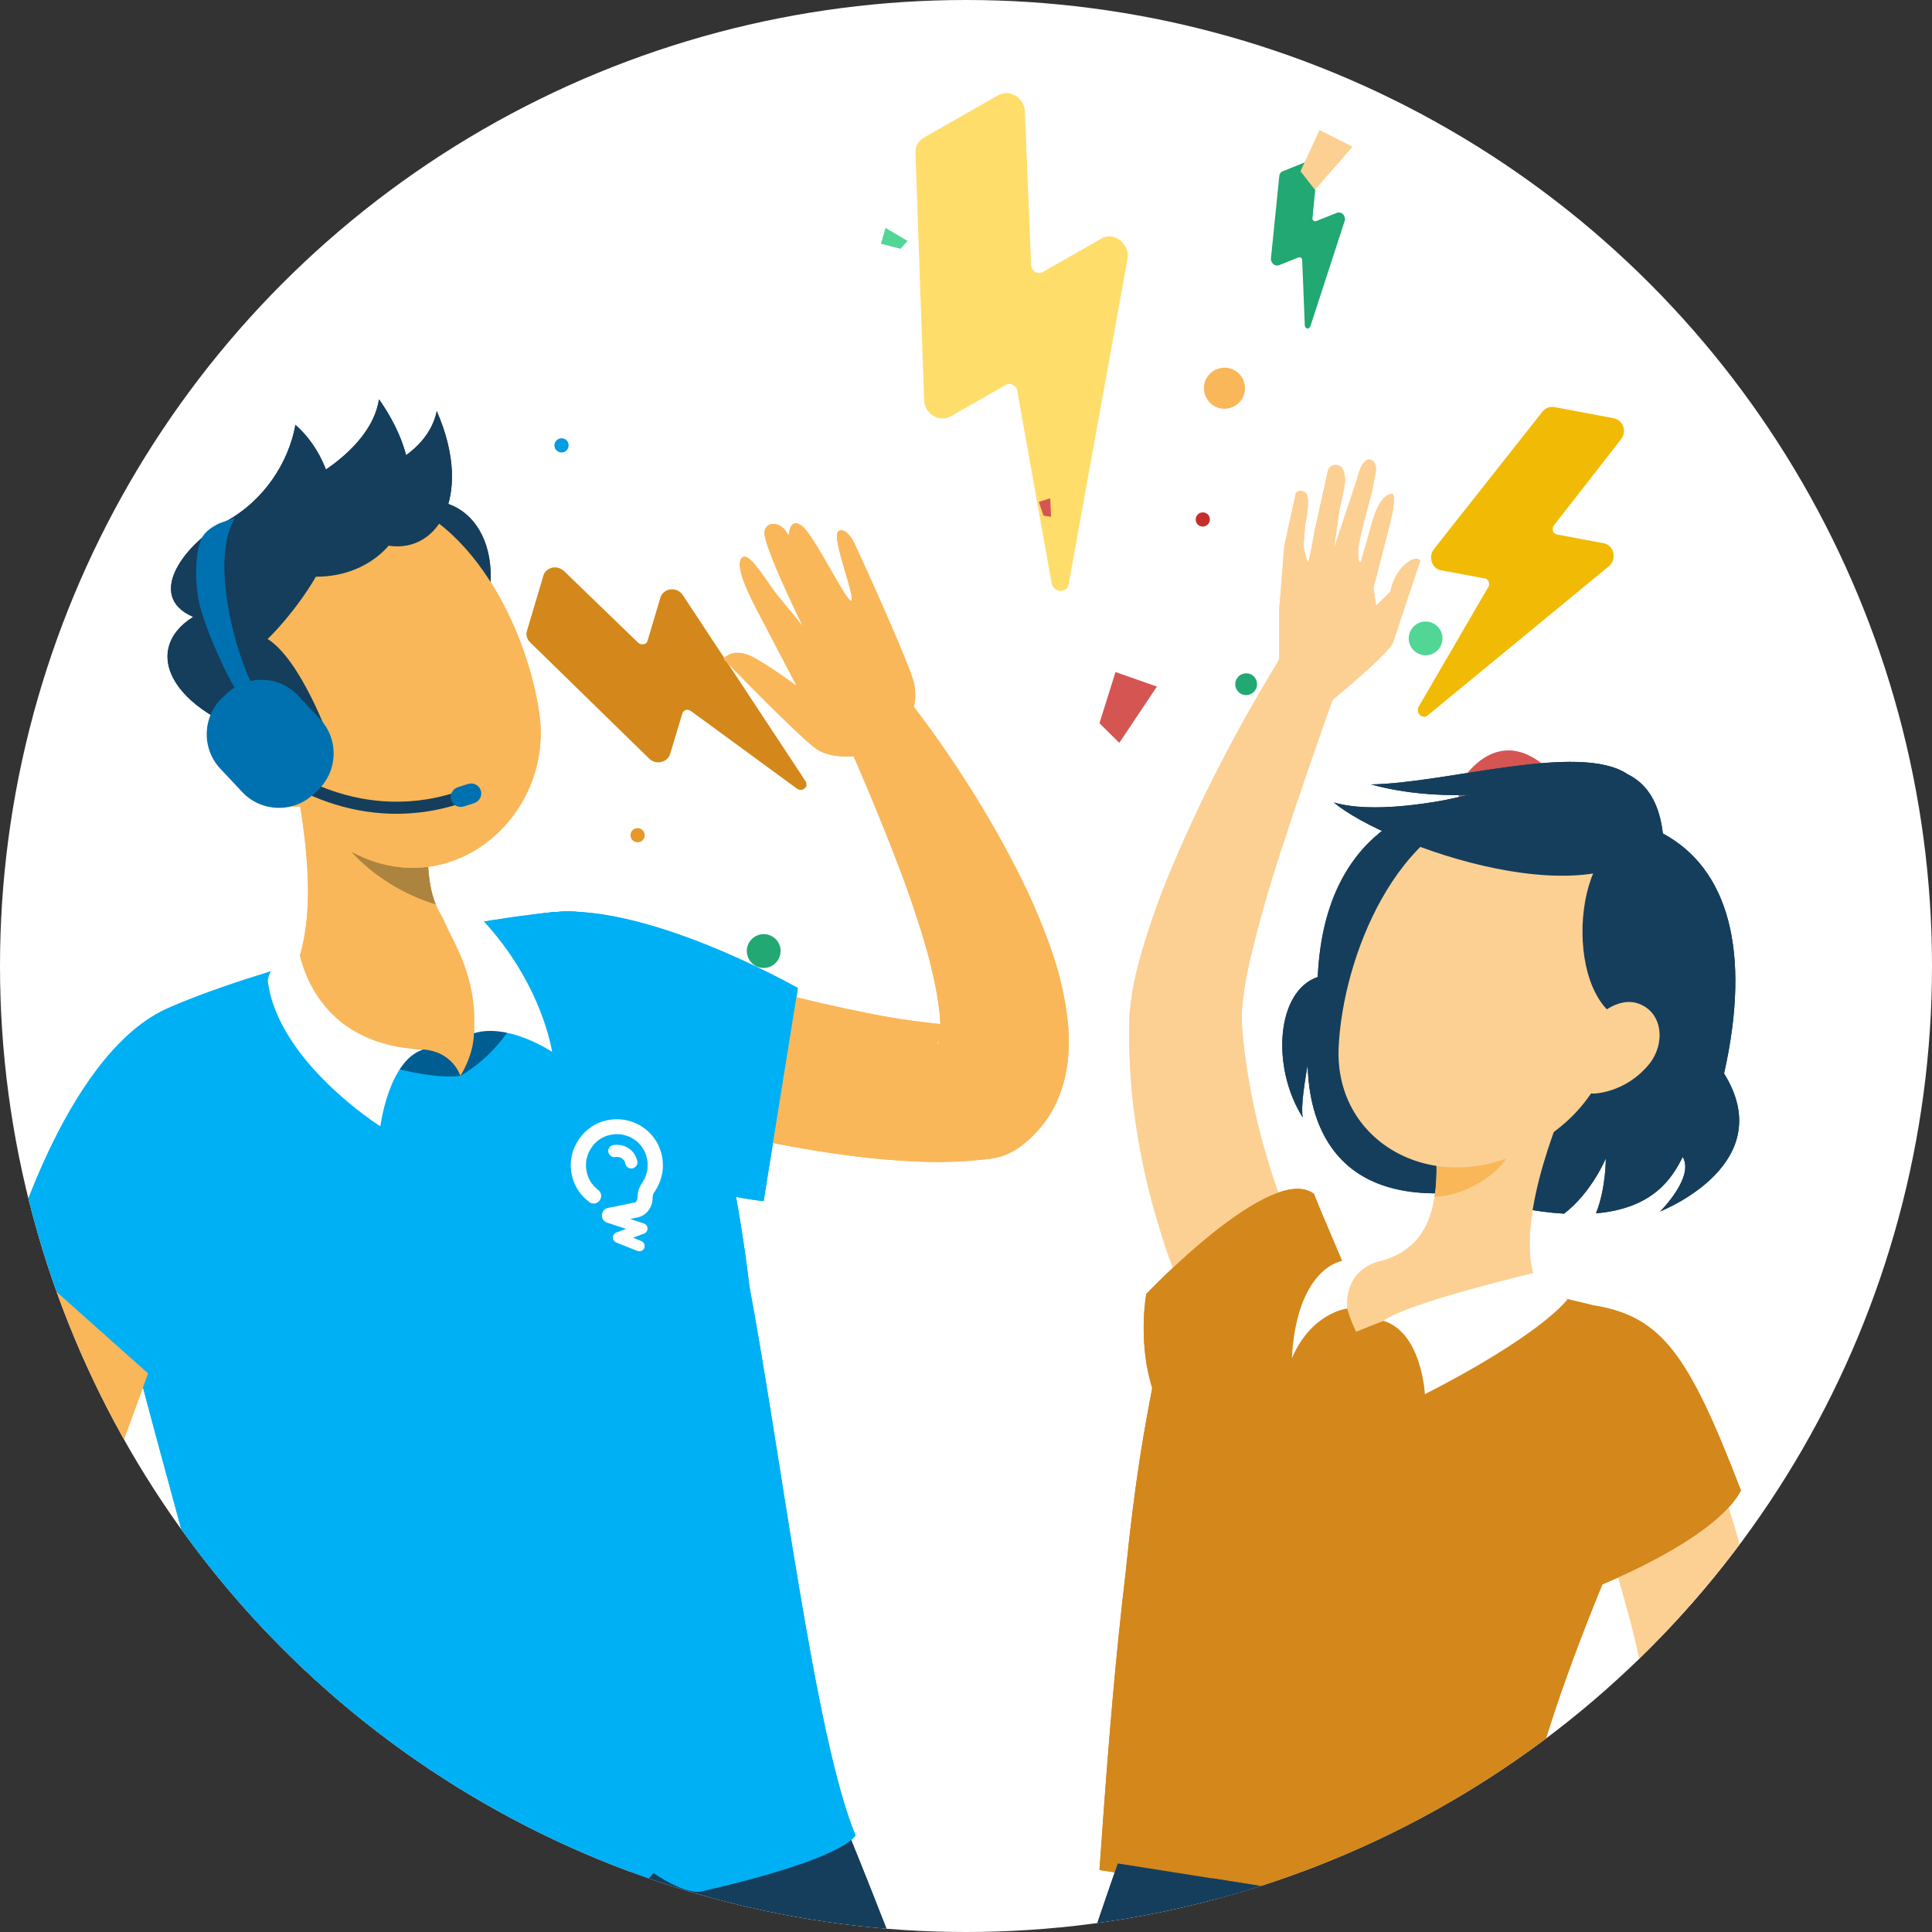 
<svg id="Capa_2" viewBox="0 0 118.1 118.1" xlink="http://www.w3.org/1999/xlink" xmlns="http://www.w3.org/2000/svg">
  <rect x="0" y="0" width="118.1" height="118.1" fill="#333333" stroke="none"/>
  <defs>
    <style>
      .cls-1 {
        fill: none;
      }

      .cls-2 {
        mask: url(#mask);
      }

      .cls-3 {
        fill: #fcd093;
      }

      .cls-4 {
        fill: #0071b0;
      }

      .cls-5 {
        fill: #d9d9d9;
      }

      .cls-6 {
        fill: #153e5c;
      }

      .cls-7 {
        fill: #ad8340;
      }

      .cls-8 {
        mask: url(#mask-1);
      }

      .cls-9 {
        fill: #ffdd6b;
      }

      .cls-10 {
        fill: #fff;
      }

      .cls-11 {
        fill: #005d91;
      }

      .cls-12 {
        fill: #f1ba04;
      }

      .cls-13 {
        fill: #51d696;
      }

      .cls-14 {
        fill: #f9b759;
      }

      .cls-15 {
        fill: #d55552;
      }

      .cls-16 {
        fill: #c52f2b;
      }

      .cls-17 {
        fill: #039de0;
      }

      .cls-18 {
        fill: #e6982b;
      }

      .cls-19 {
        fill: #22a872;
      }

      .cls-20 {
        fill: #0082c5;
      }

      .cls-21 {
        fill: #d4871a;
      }

      .cls-22 {
        fill: #00b0f4;
      }

      .cls-23 {
        clip-path: url(#clippath);
      }
    </style>
    <clipPath id="clippath">
      <circle class="cls-1" cx="59.05" cy="59.05" r="59.05"></circle>
    </clipPath>
    <mask height="236.84" id="mask" maskUnits="userSpaceOnUse" width="151.17" x="-24.31" y="-2.46">
      <g id="mask0_1285_4990">
        <circle class="cls-5" cx="51.28" cy="73.13" r="75.58"></circle>
      </g>
    </mask>
    <mask height="236.84" id="mask-1" maskUnits="userSpaceOnUse" width="151.17" x="-24.31" y="-2.46">
      <g id="mask0_1285_4990-2">
        <circle class="cls-5" cx="51.28" cy="73.13" r="75.58"></circle>
      </g>
    </mask>
  </defs>
  <g id="Capa_1-2">
    <g>
      <g>
        <circle class="cls-10" cx="59.05" cy="59.05" r="59.05"></circle>
        <g class="cls-23">
          <g>
            <path class="cls-19" d="M46.88,59.15c.56-.11.92-.65.82-1.21-.11-.56-.65-.93-1.21-.82-.56.11-.93.65-.82,1.21.11.56.65.93,1.21.82Z"></path>
            <path class="cls-14" d="M75.09,24.96c.68-.13,1.13-.79.99-1.47-.13-.68-.79-1.13-1.47-.99s-1.13.79-.99,1.47c.13.68.79,1.13,1.47.99Z"></path>
            <path class="cls-13" d="M87.34,40.04c.56-.11.92-.65.82-1.21-.11-.56-.65-.92-1.21-.82-.56.11-.92.65-.82,1.21.11.56.65.92,1.21.82Z"></path>
            <path class="cls-17" d="M34.75,27.14c.05.23-.11.47-.34.51-.23.05-.47-.11-.51-.34-.05-.23.11-.46.34-.51.24-.05.47.11.51.34Z"></path>
            <path class="cls-15" d="M95.93,29.03c.05.23-.11.47-.34.51-.23.05-.46-.11-.51-.34-.05-.23.11-.47.34-.51.24-.04.47.11.51.34Z"></path>
            <path class="cls-18" d="M39.4,50.97c.05.23-.11.47-.34.51-.23.05-.47-.11-.51-.34-.05-.23.11-.47.34-.51.23-.05.47.11.51.34Z"></path>
            <path class="cls-19" d="M76.83,41.7c.07.36-.17.71-.53.78-.36.07-.71-.17-.78-.53-.07-.36.17-.71.53-.78.37-.07.71.16.78.53Z"></path>
            <path class="cls-19" d="M80.02,20.04s.06-.05.08-.09l2.1-6.45c.02-.07.03-.14,0-.21-.02-.07-.05-.14-.1-.19-.05-.05-.11-.09-.18-.1-.07-.02-.14-.01-.2.01l-1.28.51s-.05.01-.08,0-.05-.02-.07-.03c-.02-.02-.04-.04-.05-.07-.01-.03-.02-.06-.01-.08l.3-3.12c0-.07,0-.13-.02-.19-.02-.06-.06-.12-.11-.16s-.11-.07-.17-.08c-.06-.01-.13,0-.18.02l-1.64.66c-.06.02-.11.06-.14.11-.04.05-.06.11-.07.18l-.51,5.04c0,.06,0,.13.03.19.03.06.07.11.12.16.05.04.11.07.17.08.06.01.12,0,.18-.02l1.2-.48s.05-.01.07,0c.03,0,.05.01.07.03.02.02.04.04.05.06.01.02.02.05.02.08l.16,4s.02.08.05.12c.03.03.07.06.11.06.04,0,.08,0,.12-.02Z"></path>
            <path class="cls-16" d="M73.95,31.67c.05.23-.11.46-.34.51-.24.05-.47-.11-.51-.34-.05-.23.11-.47.34-.51.24-.05.47.11.51.34Z"></path>
            <path class="cls-15" d="M94.39,48.45s-2.76-3.34-5.17,1.17l-.08-1.56s2.52-4.79,6.3-.2l-1.05.6Z"></path>
            <path class="cls-21" d="M49.29,47.98c.01-.08,0-.16-.05-.23l-7.5-11.37c-.08-.12-.19-.22-.32-.28-.13-.06-.28-.09-.43-.07-.15.01-.28.07-.39.16-.11.09-.19.2-.23.34l-.79,2.65c-.02.05-.04.1-.09.13-.04.04-.09.06-.15.07-.06.01-.11,0-.17,0-.06-.02-.11-.05-.15-.08l-4.53-4.38c-.09-.09-.21-.16-.34-.2-.13-.04-.26-.05-.39-.02-.13.03-.25.09-.34.17-.1.08-.17.19-.2.31l-1.01,3.39c-.04.12-.04.25,0,.37.03.12.1.23.2.33l7.28,7.11c.09.09.21.16.34.19.13.04.26.04.39.01.13-.03.24-.09.34-.17.09-.08.16-.19.2-.31l.75-2.49s.04-.09.08-.13c.04-.04.08-.06.13-.08.05-.01.1-.02.16,0,.05,0,.1.03.15.06l6.49,4.75c.07.05.16.08.24.07.09,0,.17-.03.23-.09.06-.05.11-.13.12-.21Z"></path>
            <path class="cls-9" d="M65.13,36.04c.1-.07.16-.18.19-.3l3.6-19.9c.04-.21.02-.43-.06-.63-.08-.2-.21-.38-.38-.52-.17-.13-.37-.22-.58-.23-.21-.02-.42.02-.59.13l-3.57,2.04c-.07.04-.15.06-.23.06-.08,0-.16-.03-.23-.07-.07-.04-.13-.11-.18-.18-.04-.07-.07-.16-.07-.24l-.38-9.35c0-.2-.05-.39-.15-.56-.1-.17-.24-.32-.4-.43-.17-.1-.35-.16-.54-.17-.19,0-.37.04-.54.13l-4.56,2.6c-.16.09-.29.23-.38.39-.09.17-.13.36-.12.55l.53,15.1c0,.19.06.38.16.55.1.17.24.31.4.41.17.1.35.16.54.16.19,0,.37-.04.53-.13l3.36-1.92c.06-.04.14-.06.21-.06.08,0,.15.02.22.05.07.04.13.09.18.15.05.06.08.14.09.21l2.1,11.76c.02.13.09.24.18.33.1.09.21.14.34.15.12,0,.24-.03.34-.1Z"></path>
            <path class="cls-12" d="M87.02,43.82c.09,0,.17-.02.24-.08l11.07-9.11c.12-.09.21-.22.26-.37.05-.15.06-.3.03-.46-.03-.15-.1-.29-.21-.39-.1-.11-.24-.18-.38-.2l-2.86-.54c-.06-.01-.11-.04-.15-.07-.04-.04-.08-.09-.09-.15-.02-.06-.02-.12-.01-.18.01-.06.04-.12.07-.16l4.08-5.23c.09-.11.15-.24.18-.37.03-.14.02-.28-.02-.42-.04-.13-.12-.25-.22-.34-.1-.09-.22-.15-.35-.18l-3.66-.69c-.13-.02-.26-.01-.39.04-.12.05-.23.13-.32.24l-6.64,8.41c-.08.11-.14.24-.16.37-.02.14-.01.28.03.41.04.13.12.25.22.34.1.09.22.15.34.17l2.69.5c.05,0,.1.03.14.07.04.03.07.08.09.13.02.05.03.11.03.16,0,.06-.02.11-.05.16l-4.26,7.32c-.04.08-.06.17-.05.26.01.09.05.17.12.24.06.06.14.1.23.1Z"></path>
            <path class="cls-15" d="M67.21,44.2l.98-3.12,2.53.89-2.3,3.44-1.22-1.21Z"></path>
            <path class="cls-15" d="M63.79,31.53l-.29-.85.7-.22.05,1.13-.46-.07Z"></path>
            <path class="cls-20" d="M98.2,14l1.04.18-.17.84-1.19-.58.33-.44Z"></path>
            <path class="cls-3" d="M79.5,10.46l1.16-2.51,2.02,1.02-2.3,2.63-.89-1.14Z"></path>
            <path class="cls-13" d="M55.05,15.21l-1.2-.31.28-.97,1.35.8-.44.48Z"></path>
          </g>
          <g class="cls-2">
            <g>
              <path class="cls-6" d="M53.66,171.63c-13.07-28.67-22.43-40.39-22.65-55.84l20.82-3.81s16.19,39.31,17.9,57.29c1.78,18.7,8.8,57.91,8.8,57.91l-9.49,1.8s-14.91-36.17-15.38-57.35Z"></path>
              <path class="cls-6" d="M23.32,176.35c-1.89-21.47-7.14-42.51-5.38-58.34l21.77-3.65s3.14,44.38.74,62.67c-2.48,19.02-8.95,57.23-8.95,57.23l-9.68.14s-1.07-37.02,1.5-58.04Z"></path>
              <path class="cls-14" d="M37.23,57.72c1.83.56,3.8,1.15,5.7,1.69,1.92.55,3.84,1.06,5.75,1.55,1.91.47,3.82.89,5.68,1.22.93.16,1.85.28,2.73.38.88.1,1.73.14,2.45.11l-1.91.69c-.18.13-.32.38-.33.46-.02.08.05.01.1-.18.11-.39.11-1.15.01-1.95-.2-1.63-.68-3.5-1.28-5.33-.59-1.85-1.3-3.72-2.05-5.59-.74-1.86-1.56-3.76-2.35-5.58l-.03-.06c-.5-1.15.03-2.48,1.18-2.98.96-.42,2.06-.11,2.68.68,1.36,1.72,2.55,3.46,3.71,5.28,1.15,1.82,2.22,3.7,3.2,5.68.49,1,.94,2.02,1.36,3.09.42,1.08.8,2.19,1.08,3.43.27,1.24.51,2.56.39,4.24-.07.84-.25,1.79-.71,2.81-.45,1.02-1.29,2.08-2.32,2.8-.54.38-1.14.6-1.75.67l-.16.02c-2.66.32-4.92.16-7.17-.06-2.23-.24-4.37-.6-6.48-1.03-2.11-.43-4.19-.94-6.24-1.5-2.07-.57-4.05-1.17-6.14-1.9-2.37-.84-3.61-3.44-2.77-5.81.81-2.3,3.29-3.54,5.6-2.84l.08.02Z"></path>
              <path class="cls-22" d="M33.32,55.82c5.87-.89,15.45,4.58,15.45,4.58l-2.09,13.02s-4.46-.34-10.3-3.29c-1.77-.89-10-13.27-3.05-14.32Z"></path>
              <path class="cls-22" d="M33.99,55.74c-6.48.63-16.4,2.91-22.93,5.55-3.48,1.41-5.67,4.87-5.38,8.62.66,8.68,5.59,22.55,11.87,48.51,3.26.67,12.52-.38,19.84-1.69.79-.14,2.56-2.23,2.56-2.23,0,0,1.93,1.35,2.93,1.12,4.82-1.1,8.62-2.36,9.42-3.42-2.47-5.89-4.55-23.21-6.49-33.57-.48-4.11-1.72-11.66-3.75-15.83-1.92-3.94-3.68-7.48-8.05-7.05Z"></path>
              <path class="cls-14" d="M18.08,47.64c.78,4.44,1.47,9.65-.77,13.02,2.06,2.59,6.5,4.39,10.83,5.12,2.45-3.45,1.86-6.5.5-8.19-2.62-1.56-2.46-4.27-2.51-6.14l-8.05-3.81Z"></path>
              <path class="cls-11" d="M28.14,65.77s.82-1.26.83-2.61c.01-1.35,2.42-.65,2.42-.65,0,0-1.02,1.96-3.25,3.26Z"></path>
              <path class="cls-11" d="M28.14,65.77s-.43-1.49-2.3-1.62c-1.87-.13-3.46.61-3.46.61,0,0,3.44,1.26,5.75,1.01Z"></path>
              <path class="cls-7" d="M26.63,55.28c-1.86-.54-3.83-1.74-5.16-3.22.2.11.42.21.64.31,1.05.47,2.11.68,3.12.68.32,0,.63-.02.94-.06.05.75.16,1.55.46,2.29Z"></path>
              <path class="cls-6" d="M25.54,30.67c3.64-.61,6.17,3.65,3.05,9.63-2.16-1.03-3.94-4.49-3.94-4.49l.89-5.15Z"></path>
              <path class="cls-14" d="M14.53,41.95c2.5,5.4,3.69,8.69,7.58,10.42,5.86,2.6,11.7-2.67,10.86-8.72-.75-5.45-4.71-13.37-10.98-13.41-6.18-.04-9.96,6.31-7.47,11.71Z"></path>
              <path class="cls-6" d="M17.65,45.58l2.46-.46s-1.71-4.77-3.75-6.06c1.21-1.17,3.05-3.54,3.59-5.19,1.21-3.63-.3-6.5-1.89-7.9-.42,2.31-1.93,4.66-4.32,5.94-2.38,1.29-4.92,4.52-1.93,5.8-3.22,2-1.59,6.05,5.83,7.87Z"></path>
              <path class="cls-6" d="M19.17,35.25c4.85.12,8.2-4.85,4-10.84-.54,3.39-5.22,5.42-5.22,5.42l1.22,5.42Z"></path>
              <path class="cls-6" d="M23.47,33.3c3.12.75,5.57-2.79,3.23-8.17-.55,2.65-3.69,3.65-3.69,3.65l.46,4.52Z"></path>
              <path class="cls-14" d="M14.01,46.89c.88,1.34,2.3,2.14,3.6,2.37,1.95.36,2.76-1.43,2.09-3.18-.61-1.57-2.36-3.66-4.25-3.22-1.87.43-2.43,2.5-1.43,4.03Z"></path>
              <path class="cls-14" d="M13.87,70.72c-.65,1.89-1.38,3.81-2.05,5.71l-2.1,5.71-2.09,5.7c-.68,1.9-1.37,3.79-2.01,5.68l-.03-2.4c.5,1.78,1.41,3.9,2.36,5.93.97,2.05,2.01,4.12,3.1,6.18,1.08,2.07,2.2,4.12,3.32,6.19l3.38,6.19h0c.6,1.11.19,2.49-.9,3.09-.95.52-2.1.29-2.79-.49-1.61-1.83-3.1-3.69-4.58-5.59-1.47-1.9-2.9-3.84-4.28-5.83-1.37-2-2.73-4.02-3.98-6.15-1.25-2.16-2.48-4.29-3.47-7.02-.25-.7-.27-1.43-.1-2.1l.08-.31c.51-2.04,1.05-4.06,1.64-6.05.58-2,1.19-3.98,1.82-5.95.63-1.97,1.3-3.93,1.99-5.87.71-1.94,1.39-3.88,2.17-5.82.94-2.33,3.59-3.46,5.92-2.52,2.26.91,3.38,3.42,2.61,5.69v.03Z"></path>
              <path class="cls-22" d="M10.71,61.45c-6.51,2.35-10.07,15.01-10.07,15.01l10.37,9.24s4.28-3.06,5.15-9.55c.67-4.98,1.16-17.09-5.45-14.7Z"></path>
              <path class="cls-14" d="M15.77,112.74l5.34,2.89-5.12,5.18s-4.52-3.2-3.21-5.88l2.99-2.19Z"></path>
              <path class="cls-14" d="M22.96,121.66l-2.1,1.51c-.84.6-1.99.51-2.72-.22l-2.16-2.15,5.12-5.18,2.3,3.06c.71.94.51,2.29-.45,2.98Z"></path>
              <path class="cls-10" d="M18.24,58.04c.28,1.35,1.51,5.86,7.61,6.12-2.1.69-2.6,4.69-2.6,4.69,0,0-6.27-3.95-6.88-8.89.16-1.3,1.87-1.92,1.87-1.92Z"></path>
              <path class="cls-10" d="M26.94,55.68c.27,1.32,2.32,3.53,2.03,7.48,2.12-.65,4.78,1.14,4.78,1.14,0,0-.59-4.14-4.26-8.07-1.44-.62-2.56-.55-2.56-.55Z"></path>
              <path class="cls-14" d="M52.64,46.19s-1.68.27-2.68-.37c-.99-.64-5.73-5.54-5.73-5.54,0,0,.52-.75,1.76-.13.92.46,2.71,1.78,2.71,1.78,0,0-1.84-3.52-2.47-4.72-.55-1.06-1.33-2.7-.87-3.12.46-.43,1.57,1.6,2.21,2.36.64.76,1.52,1.85,1.52,1.85.02.07-2.09-4.23-2.34-5.53-.18-.95,1.04-1.03,1.46,0,0,0,.03-1.2.8-.63.77.57,2.77,4.77,3.03,4.58.27-.19-1.16-3.69-.83-4.19.19-.28.67-.08,1.07.79.41.87,3.41,7.48,3.6,8.48s-.06,1.48-.06,1.48l-3.18,2.92Z"></path>
              <path class="cls-21" d="M70.44,84.81c-.46,2.43-1.05,5.51-1.64,11.4-.59,4.97-1.02,9.88-1.59,18.1l24.86,3.94c.61-7.08,2.69-14.94,9.65-29.99,1.61-3.49-.14-7.36-3.77-8.32-.97-.26-2-.5-3.07-.73-4.14-.86-7.53-1.54-11.29-1.79-1.25-.08-2.54-.13-3.78-.15-4.48-.09-8.55,3.19-9.38,7.55Z"></path>
              <path class="cls-6" d="M101.47,74.07c.19-.2,2.1-2.16,1.39-3.35-.62,1.25-1.75,3.14-5.3,3.45.62-1.55.6-3.36.6-3.36,0,0-.85,2.07-2.55,3.38-1.71-.1-3.81-.49-6.46-1.31-8.93.82-9.15-6.21-9.22-7.78-.16.98-.42,2.46-.3,3.2-1.93-3.06-1.62-7.71.92-8.58.46-9.88,7.61-10.76,9.4-11.16,3.24-.71,8.9-3.43,11.7,2.39,3.93,2.11,5.44,7.09,3.74,14.67,3.38,5.45-3.57,8.3-3.93,8.44Z"></path>
              <path class="cls-3" d="M75.74,85.65c-.21-.31-.33-.5-.48-.75l-.41-.68c-.27-.45-.51-.91-.76-1.37-.48-.92-.93-1.84-1.35-2.78-.83-1.88-1.54-3.81-2.1-5.8-.58-1.98-1-4.01-1.28-6.07-.15-1.03-.23-2.07-.29-3.11-.02-.52-.05-1.04-.04-1.57v-.78c0-.34.01-.7.05-1.01.12-1.27.37-2.33.66-3.35.29-1.02.61-1.99.95-2.94.69-1.89,1.48-3.69,2.3-5.46,1.65-3.54,3.5-6.91,5.55-10.22.55-.89,1.72-1.17,2.61-.62.77.48,1.08,1.43.79,2.25v.03c-1.27,3.53-2.51,7.11-3.66,10.64-.57,1.77-1.1,3.53-1.54,5.27-.22.86-.43,1.73-.58,2.56-.14.82-.25,1.64-.26,2.27,0,.16.01.27.01.41l.05.64c.03.43.09.85.14,1.28.12.85.25,1.7.42,2.55.33,1.69.79,3.37,1.33,5.02.55,1.65,1.19,3.28,1.91,4.87.36.8.73,1.58,1.13,2.35l.61,1.13.31.55.27.46.1.17c1.07,1.81.47,4.15-1.34,5.22-1.75,1.03-3.99.5-5.11-1.16Z"></path>
              <path class="cls-21" d="M77.83,90.32c9.87-3.34,5.16-10.55,2.49-17.34-2.59-1.97-10.25,6.12-10.25,6.12,0,0-1.94,10.48,7.76,11.22Z"></path>
              <path class="cls-3" d="M96.12,66.37c-1.56,3.48-3.82,9.94-1.84,12.74,0,0-3.36-1.06-11.38,2.3-1.63-3.37.09-4.09.09-4.09,4.28-.31,4.87-3.3,4.82-6.2l8.31-4.75Z"></path>
              <path class="cls-10" d="M84.57,80.74c2.35.72,2.53,4.48,2.53,4.48,0,0,6.43-3.17,8.71-5.77-.79-.59-1.9-1.67-1.9-1.67,0,0-7.72,1.8-9.35,2.96Z"></path>
              <path class="cls-10" d="M82.35,79.99s-2.17.23-3.38,3.04c.29-5.39,2.91-5.9,2.91-5.9,0,0,.84-.42,2.23.03-2.07.71-1.75,2.83-1.75,2.83Z"></path>
              <path class="cls-6" d="M87.81,71.11h0s.9-.52.9-.52l-.9.52Z"></path>
              <path class="cls-14" d="M87.74,73.15h-.04c0-.05.01-.1.02-.15.09-.61.11-1.25.1-1.88l.9-.52,4.01-2.29c.04.39-.1,1.17-.37,1.95-.54,1.56-3.02,2.89-4.62,2.89Z"></path>
              <path class="cls-3" d="M100.37,59.56c-2.03,5.69-2.77,8.14-6.56,10.42-5.7,3.44-12.27.1-11.98-5.98.26-5.48,3.54-13.86,9.89-14.84,6.26-.97,10.69,4.72,8.66,10.41Z"></path>
              <path class="cls-6" d="M98.79,51.57c-3.07,1.85-2.97,11.77,2.14,11.04,4.74-5.74,1.16-12.79-2.14-11.04Z"></path>
              <path class="cls-6" d="M101.66,50.96c-3.55,5.57-16.97.75-20.13-1.91,2.28.68,6.11.09,8.88-.59,2.77-.67,10.46-4.32,11.24,2.5Z"></path>
              <path class="cls-6" d="M83.81,47.95c2.72.77,7.25,1.08,11.6-.31l4.06-.33c-2.96-1.95-10.99.56-15.66.64Z"></path>
              <path class="cls-3" d="M100.8,65.06c-.9,1.1-2.16,1.68-3.25,1.78-1.64.14-2.05-1.52-1.26-3.01.71-1.34,2.42-3.03,3.9-2.47,1.46.55,1.63,2.44.61,3.7Z"></path>
              <path class="cls-3" d="M104.04,87.71c.2.48.36.87.53,1.3.16.42.31.84.46,1.26.3.84.57,1.69.84,2.54.52,1.7.96,3.43,1.32,5.18.37,1.75.64,3.55.82,5.36.18,1.82.22,3.68.13,5.57v.2c-.02.18-.05.36-.09.53-.35,1.3-.98,2.28-1.63,3.05-.65.76-1.33,1.34-2,1.86-1.35,1.01-2.71,1.7-4.07,2.31-1.36.59-2.72,1.08-4.1,1.48-1.39.4-2.73.72-4.19.95-1.04.16-2.02-.55-2.18-1.59-.13-.82.29-1.61.98-1.98l.08-.04c1.11-.59,2.31-1.22,3.42-1.86,1.12-.64,2.22-1.3,3.24-2,1.02-.68,1.97-1.43,2.7-2.16.36-.36.66-.73.84-1.04.18-.31.23-.53.19-.55l-.09.72c-.07-1.49-.23-3-.47-4.53-.27-1.53-.58-3.06-.96-4.6-.4-1.53-.82-3.07-1.3-4.59-.24-.76-.48-1.52-.74-2.27l-.4-1.12-.38-1.06-.05-.14c-.72-1.98.3-4.17,2.28-4.89,1.91-.69,4.02.25,4.81,2.1Z"></path>
              <path class="cls-21" d="M97.51,79.81c4.09.71,5.72,3,8.91,11.3-1.58,3.04-8.75,5.85-8.75,5.85,0,0-3.66-11.73-.17-17.15Z"></path>
              <path class="cls-3" d="M81.11,43.07s3.66-2.98,4.04-3.78l1.67-5.02s-.22-.39-.95.25c-.73.65-.87,1.63-.87,1.63l-.88.88-.16-1.09.87-3.39s.68-2.42.22-2.36c-.46.06-.87.66-1.17,1.71-.29,1.05-.67,2.37-.67,2.37,0,0-.14.4-.19-.41-.05-.81.87-3.69.91-4.12.04-.43.45-1.41-.12-1.63-.57-.22-.85,1.16-.85,1.16l-1.41,4.23s.26-1.85.3-2.17c.04-.32.31-1.27.36-1.83.05-.56-.11-.95-.37-1.04-.46-.16-.65.24-.65.24l-.84,3.79s-.3,1.77-.38,1.85c-.08.08-.29-.94-.29-.94l.1-1.31s.4-1.74,0-1.99c-.4-.25-.57.06-.57.06l-.7,3.19-.31,3.85v3.03s-.53,1.31-.51,1.43c.02.12,3.42,1.4,3.42,1.4Z"></path>
              <path class="cls-6" d="M74.13,114.83s6.69,34.45,9.24,51.03c2.68,17.41,9.61,45.92,8.94,57.31.98.57,4.56-.4,6.48-1,0,0,4.92-37.35-3.57-54.59,5.49-40.29-4.69-50.16-4.69-50.16l-16.4-2.6Z"></path>
              <path class="cls-6" d="M68.33,113.91s-11.97,34.21-13.51,46.73c-1.51,12.24,28.14,44.09,28.14,44.09.72.54,3.69-3.15,3.86-4.12,0,0-11.78-25.93-19.98-39.58,17.75-26.31,20.84-44.06,20.84-44.06l-19.35-3.06Z"></path>
              <path class="cls-3" d="M85.41,116.97l1.24-1.41c.47-.53,1.16-.8,1.87-.73l3.28.34c1.31.14,2.48.9,3.12,2.05l.4.71c-1.9,2.48-5.79,3.75-5.79,3.75l-1.07.48c-.95.43-2.01.06-2.44-.85l-.99-2.1c-.34-.73-.2-1.62.36-2.26Z"></path>
            </g>
          </g>
          <g>
            <g class="cls-8">
              <g>
                <path class="cls-6" d="M53.66,171.63c-13.07-28.67-22.43-40.39-22.65-55.84l20.82-3.81s16.19,39.31,17.9,57.29c1.78,18.7,8.8,57.91,8.8,57.91l-9.49,1.8s-14.91-36.17-15.38-57.35Z"></path>
                <path class="cls-6" d="M23.32,176.35c-1.89-21.47-7.14-42.51-5.38-58.34l21.77-3.65s3.14,44.38.74,62.67c-2.48,19.02-8.95,57.23-8.95,57.23l-9.68.14s-1.07-37.02,1.5-58.04Z"></path>
                <path class="cls-14" d="M37.23,57.72c1.83.56,3.8,1.15,5.7,1.69,1.92.55,3.84,1.06,5.75,1.55,1.91.47,3.82.89,5.68,1.22.93.16,1.85.28,2.73.38.88.1,1.73.14,2.45.11l-1.91.69c-.18.13-.32.38-.33.46-.02.08.05.01.1-.18.11-.39.11-1.15.01-1.95-.2-1.63-.68-3.5-1.28-5.33-.59-1.85-1.3-3.72-2.05-5.59-.74-1.86-1.56-3.76-2.35-5.58l-.03-.06c-.5-1.15.03-2.48,1.18-2.98.96-.42,2.06-.11,2.68.68,1.36,1.72,2.55,3.46,3.71,5.28,1.15,1.82,2.22,3.7,3.2,5.68.49,1,.94,2.02,1.36,3.09.42,1.08.8,2.19,1.08,3.43.27,1.24.51,2.56.39,4.24-.07.84-.25,1.79-.71,2.81-.45,1.02-1.29,2.08-2.32,2.8-.54.38-1.14.6-1.75.67l-.16.02c-2.66.32-4.92.16-7.17-.06-2.23-.24-4.37-.6-6.48-1.03-2.11-.43-4.19-.94-6.24-1.5-2.07-.57-4.05-1.17-6.14-1.9-2.37-.84-3.61-3.44-2.77-5.81.81-2.3,3.29-3.54,5.6-2.84l.08.02Z"></path>
                <path class="cls-22" d="M33.32,55.82c5.87-.89,15.45,4.58,15.45,4.58l-2.09,13.02s-4.46-.34-10.3-3.29c-1.77-.89-10-13.27-3.05-14.32Z"></path>
                <path class="cls-22" d="M33.99,55.74c-6.48.63-16.4,2.91-22.93,5.55-3.48,1.41-5.67,4.87-5.38,8.62.66,8.68,5.59,22.55,11.87,48.51,3.26.67,12.52-.38,19.84-1.69.79-.14,2.56-2.23,2.56-2.23,0,0,1.93,1.35,2.93,1.12,4.82-1.1,8.62-2.36,9.42-3.42-2.47-5.89-4.55-23.21-6.49-33.57-.48-4.11-1.72-11.66-3.75-15.83-1.92-3.94-3.68-7.48-8.05-7.05Z"></path>
                <path class="cls-14" d="M18.08,47.64c.78,4.44,1.47,9.65-.77,13.02,2.06,2.59,6.5,4.39,10.83,5.12,2.45-3.45,1.86-6.5.5-8.19-2.62-1.56-2.46-4.27-2.51-6.14l-8.05-3.81Z"></path>
                <path class="cls-11" d="M28.14,65.77s.82-1.26.83-2.61c.01-1.35,2.42-.65,2.42-.65,0,0-1.02,1.96-3.25,3.26Z"></path>
                <path class="cls-11" d="M28.14,65.77s-.43-1.49-2.3-1.62c-1.87-.13-3.46.61-3.46.61,0,0,3.44,1.26,5.75,1.01Z"></path>
                <path class="cls-7" d="M26.63,55.28c-1.86-.54-3.83-1.74-5.16-3.22.2.11.42.21.64.31,1.05.47,2.11.68,3.12.68.32,0,.63-.02.94-.06.05.75.16,1.55.46,2.29Z"></path>
                <path class="cls-6" d="M25.54,30.67c3.64-.61,6.17,3.65,3.05,9.63-2.16-1.03-3.94-4.49-3.94-4.49l.89-5.15Z"></path>
                <path class="cls-14" d="M14.53,41.95c2.5,5.4,3.69,8.69,7.58,10.42,5.86,2.6,11.7-2.67,10.86-8.72-.75-5.45-4.71-13.37-10.98-13.41-6.18-.04-9.96,6.31-7.47,11.71Z"></path>
                <path class="cls-6" d="M17.65,45.58l2.46-.46s-1.71-4.77-3.75-6.06c1.21-1.17,3.05-3.54,3.59-5.19,1.21-3.63-.3-6.5-1.89-7.9-.42,2.31-1.93,4.66-4.32,5.94-2.38,1.29-4.92,4.52-1.93,5.8-3.22,2-1.59,6.05,5.83,7.87Z"></path>
                <path class="cls-6" d="M19.17,35.25c4.85.12,8.2-4.85,4-10.84-.54,3.39-5.22,5.42-5.22,5.42l1.22,5.42Z"></path>
                <path class="cls-6" d="M23.47,33.3c3.12.75,5.57-2.79,3.23-8.17-.55,2.65-3.69,3.65-3.69,3.65l.46,4.52Z"></path>
                <path class="cls-14" d="M14.01,46.89c.88,1.34,2.3,2.14,3.6,2.37,1.95.36,2.76-1.43,2.09-3.18-.61-1.57-2.36-3.66-4.25-3.22-1.87.43-2.43,2.5-1.43,4.03Z"></path>
                <path class="cls-14" d="M13.87,70.72c-.65,1.89-1.38,3.81-2.05,5.71l-2.1,5.71-2.09,5.7c-.68,1.9-1.37,3.79-2.01,5.68l-.03-2.4c.5,1.78,1.41,3.9,2.36,5.93.97,2.05,2.01,4.12,3.1,6.18,1.08,2.07,2.2,4.12,3.32,6.19l3.38,6.19h0c.6,1.11.19,2.49-.9,3.09-.95.52-2.1.29-2.79-.49-1.61-1.83-3.1-3.69-4.58-5.59-1.47-1.9-2.9-3.84-4.28-5.83-1.37-2-2.73-4.02-3.98-6.15-1.25-2.16-2.48-4.29-3.47-7.02-.25-.7-.27-1.43-.1-2.1l.08-.31c.51-2.04,1.05-4.06,1.64-6.05.58-2,1.19-3.98,1.82-5.95.63-1.97,1.3-3.93,1.99-5.87.71-1.94,1.39-3.88,2.17-5.82.94-2.33,3.59-3.46,5.92-2.52,2.26.91,3.38,3.42,2.61,5.69v.03Z"></path>
                <path class="cls-22" d="M10.71,61.45c-6.51,2.35-10.07,15.01-10.07,15.01l10.37,9.24s4.28-3.06,5.15-9.55c.67-4.98,1.16-17.09-5.45-14.7Z"></path>
                <path class="cls-14" d="M15.77,112.74l5.34,2.89-5.12,5.18s-4.52-3.2-3.21-5.88l2.99-2.19Z"></path>
                <path class="cls-14" d="M22.96,121.66l-2.1,1.51c-.84.6-1.99.51-2.72-.22l-2.16-2.15,5.12-5.18,2.3,3.06c.71.94.51,2.29-.45,2.98Z"></path>
                <path class="cls-10" d="M18.24,58.04c.28,1.35,1.51,5.86,7.61,6.12-2.1.69-2.6,4.69-2.6,4.69,0,0-6.27-3.95-6.88-8.89.16-1.3,1.87-1.92,1.87-1.92Z"></path>
                <path class="cls-10" d="M26.94,55.68c.27,1.32,2.32,3.53,2.03,7.48,2.12-.65,4.78,1.14,4.78,1.14,0,0-.59-4.14-4.26-8.07-1.44-.62-2.56-.55-2.56-.55Z"></path>
                <path class="cls-14" d="M52.64,46.19s-1.68.27-2.68-.37c-.99-.64-5.73-5.54-5.73-5.54,0,0,.52-.75,1.76-.13.92.46,2.71,1.78,2.71,1.78,0,0-1.84-3.52-2.47-4.72-.55-1.06-1.33-2.7-.87-3.12.46-.43,1.57,1.6,2.21,2.36.64.76,1.52,1.85,1.52,1.85.02.07-2.09-4.23-2.34-5.53-.18-.95,1.04-1.03,1.46,0,0,0,.03-1.2.8-.63.77.57,2.77,4.77,3.03,4.58.27-.19-1.16-3.69-.83-4.19.19-.28.67-.08,1.07.79.41.87,3.41,7.48,3.6,8.48s-.06,1.48-.06,1.48l-3.18,2.92Z"></path>
                <path class="cls-21" d="M70.44,84.81c-.46,2.43-1.05,5.51-1.64,11.4-.59,4.97-1.02,9.88-1.59,18.1l24.86,3.94c.61-7.08,2.69-14.94,9.65-29.99,1.61-3.49-.14-7.36-3.77-8.32-.97-.26-2-.5-3.07-.73-4.14-.86-7.53-1.54-11.29-1.79-1.25-.08-2.54-.13-3.78-.15-4.48-.09-8.55,3.19-9.38,7.55Z"></path>
                <path class="cls-6" d="M101.47,74.07c.19-.2,2.1-2.16,1.39-3.35-.62,1.25-1.75,3.14-5.3,3.45.62-1.55.6-3.36.6-3.36,0,0-.85,2.07-2.55,3.38-1.71-.1-3.81-.49-6.46-1.31-8.93.82-9.15-6.21-9.22-7.78-.16.98-.42,2.46-.3,3.2-1.93-3.06-1.62-7.71.92-8.58.46-9.88,7.61-10.76,9.4-11.16,3.24-.71,8.9-3.43,11.7,2.39,3.93,2.11,5.44,7.09,3.74,14.67,3.38,5.45-3.57,8.3-3.93,8.44Z"></path>
                <path class="cls-3" d="M75.74,85.65c-.21-.31-.33-.5-.48-.75l-.41-.68c-.27-.45-.51-.91-.76-1.37-.48-.92-.93-1.84-1.35-2.78-.83-1.88-1.54-3.81-2.1-5.8-.58-1.98-1-4.01-1.28-6.07-.15-1.03-.23-2.07-.29-3.11-.02-.52-.05-1.04-.04-1.57v-.78c0-.34.01-.7.05-1.01.12-1.27.37-2.33.66-3.35.29-1.02.61-1.99.95-2.94.69-1.89,1.48-3.69,2.3-5.46,1.65-3.54,3.5-6.91,5.55-10.22.55-.89,1.72-1.17,2.61-.62.77.48,1.08,1.43.79,2.25v.03c-1.27,3.53-2.51,7.11-3.66,10.64-.57,1.77-1.1,3.53-1.54,5.27-.22.86-.43,1.73-.58,2.56-.14.82-.25,1.64-.26,2.27,0,.16.01.27.01.41l.05.64c.03.43.09.85.14,1.28.12.85.25,1.7.42,2.55.33,1.69.79,3.37,1.33,5.02.55,1.65,1.19,3.28,1.91,4.87.36.8.73,1.58,1.13,2.35l.61,1.13.31.55.27.46.1.17c1.07,1.81.47,4.15-1.34,5.22-1.75,1.03-3.99.5-5.11-1.16Z"></path>
                <path class="cls-21" d="M77.83,90.32c9.87-3.34,5.16-10.55,2.49-17.34-2.59-1.97-10.25,6.12-10.25,6.12,0,0-1.94,10.48,7.76,11.22Z"></path>
                <path class="cls-3" d="M96.12,66.37c-1.56,3.48-3.82,9.94-1.84,12.74,0,0-3.36-1.06-11.38,2.3-1.63-3.37.09-4.09.09-4.09,4.28-.31,4.87-3.3,4.82-6.2l8.31-4.75Z"></path>
                <path class="cls-10" d="M84.57,80.74c2.35.72,2.53,4.48,2.53,4.48,0,0,6.43-3.17,8.71-5.77-.79-.59-1.9-1.67-1.9-1.67,0,0-7.72,1.8-9.35,2.96Z"></path>
                <path class="cls-10" d="M82.35,79.99s-2.17.23-3.38,3.04c.29-5.39,2.91-5.9,2.91-5.9,0,0,.84-.42,2.23.03-2.07.71-1.75,2.83-1.75,2.83Z"></path>
                <path class="cls-6" d="M87.81,71.11h0s.9-.52.9-.52l-.9.52Z"></path>
                <path class="cls-14" d="M87.74,73.15h-.04c0-.05.01-.1.02-.15.09-.61.11-1.25.1-1.88l.9-.52,4.01-2.29c.04.39-.1,1.17-.37,1.95-.54,1.56-3.02,2.89-4.62,2.89Z"></path>
                <path class="cls-3" d="M100.37,59.56c-2.03,5.69-2.77,8.14-6.56,10.42-5.7,3.44-12.27.1-11.98-5.98.26-5.48,3.54-13.86,9.89-14.84,6.26-.97,10.69,4.72,8.66,10.41Z"></path>
                <path class="cls-6" d="M98.79,51.57c-3.07,1.85-2.97,11.77,2.14,11.04,4.74-5.74,1.16-12.79-2.14-11.04Z"></path>
                <path class="cls-6" d="M101.66,50.96c-3.55,5.57-16.97.75-20.13-1.91,2.28.68,6.11.09,8.88-.59,2.77-.67,10.46-4.32,11.24,2.5Z"></path>
                <path class="cls-6" d="M83.81,47.95c2.72.77,7.25,1.08,11.6-.31l4.06-.33c-2.96-1.95-10.99.56-15.66.64Z"></path>
                <path class="cls-3" d="M100.8,65.06c-.9,1.1-2.16,1.68-3.25,1.78-1.64.14-2.05-1.52-1.26-3.01.71-1.34,2.42-3.03,3.9-2.47,1.46.55,1.63,2.44.61,3.7Z"></path>
                <path class="cls-3" d="M104.04,87.71c.2.48.36.87.53,1.3.16.42.31.84.46,1.26.3.84.57,1.69.84,2.54.52,1.7.96,3.43,1.32,5.18.37,1.75.64,3.55.82,5.36.18,1.82.22,3.68.13,5.57v.2c-.02.18-.05.36-.09.53-.35,1.3-.98,2.28-1.63,3.05-.65.76-1.33,1.34-2,1.86-1.35,1.01-2.71,1.7-4.07,2.31-1.36.59-2.72,1.08-4.1,1.48-1.39.4-2.73.72-4.19.95-1.04.16-2.02-.55-2.18-1.59-.13-.82.29-1.61.98-1.98l.08-.04c1.11-.59,2.31-1.22,3.42-1.86,1.12-.64,2.22-1.3,3.24-2,1.02-.68,1.97-1.43,2.7-2.16.36-.36.66-.73.84-1.04.18-.31.23-.53.19-.55l-.09.72c-.07-1.49-.23-3-.47-4.53-.27-1.53-.58-3.06-.96-4.6-.4-1.53-.82-3.07-1.3-4.59-.24-.76-.48-1.52-.74-2.27l-.4-1.12-.38-1.06-.05-.14c-.72-1.98.3-4.17,2.28-4.89,1.91-.69,4.02.25,4.81,2.1Z"></path>
                <path class="cls-21" d="M97.51,79.81c4.09.71,5.72,3,8.91,11.3-1.58,3.04-8.75,5.85-8.75,5.85,0,0-3.66-11.73-.17-17.15Z"></path>
                <path class="cls-3" d="M81.11,43.07s3.66-2.98,4.04-3.78l1.67-5.02s-.22-.39-.95.25c-.73.65-.87,1.63-.87,1.63l-.88.88-.16-1.09.87-3.39s.68-2.42.22-2.36c-.46.06-.87.66-1.17,1.71-.29,1.05-.67,2.37-.67,2.37,0,0-.14.4-.19-.41-.05-.81.87-3.69.91-4.12.04-.43.45-1.41-.12-1.63-.57-.22-.85,1.16-.85,1.16l-1.41,4.23s.26-1.85.3-2.17c.04-.32.31-1.27.36-1.83.05-.56-.11-.95-.37-1.04-.46-.16-.65.24-.65.24l-.84,3.79s-.3,1.77-.38,1.85c-.08.08-.29-.94-.29-.94l.1-1.31s.4-1.74,0-1.99c-.4-.25-.57.06-.57.06l-.7,3.19-.31,3.85v3.03s-.53,1.31-.51,1.43c.02.12,3.42,1.4,3.42,1.4Z"></path>
                <path class="cls-6" d="M74.13,114.83s6.69,34.45,9.24,51.03c2.68,17.41,9.61,45.92,8.94,57.31.98.57,4.56-.4,6.48-1,0,0,4.92-37.35-3.57-54.59,5.49-40.29-4.69-50.16-4.69-50.16l-16.4-2.6Z"></path>
                <path class="cls-6" d="M68.33,113.91s-11.97,34.21-13.51,46.73c-1.51,12.24,28.14,44.09,28.14,44.09.72.54,3.69-3.15,3.86-4.12,0,0-11.78-25.93-19.98-39.58,17.75-26.31,20.84-44.06,20.84-44.06l-19.35-3.06Z"></path>
                <path class="cls-3" d="M85.41,116.97l1.24-1.41c.47-.53,1.16-.8,1.87-.73l3.28.34c1.31.14,2.48.9,3.12,2.05l.4.71c-1.9,2.48-5.79,3.75-5.79,3.75l-1.07.48c-.95.43-2.01.06-2.44-.85l-.99-2.1c-.34-.73-.2-1.62.36-2.26Z"></path>
              </g>
            </g>
            <g>
              <path class="cls-10" d="M37.68,70.72s.09,0,.14.01c.04.01.09.03.13.04.04.02.08.05.11.07.03.03.06.06.09.1.02.04.05.08.06.13,0,.02.01.05.02.07.02.09.08.18.16.23.07.05.19.08.28.05.19-.05.33-.23.29-.43-.07-.33-.26-.62-.54-.8-.28-.18-.62-.25-.95-.19-.09.02-.18.08-.23.16-.05.07-.08.19-.05.28.05.19.23.33.43.29.02,0,.05,0,.07-.01Z"></path>
              <path class="cls-10" d="M37.18,74.76c.22.07.44.15.67.22.14.05.28.09.42.14-.15.06-.3.11-.45.17-.06.02-.12.04-.18.07-.05.02-.1.07-.12.11-.04.06-.06.13-.05.2,0,.13.09.24.22.29l1.13.45c.05.02.11.04.16.06.16.06.37-.04.41-.2.05-.18-.03-.35-.2-.41-.16-.07-.33-.13-.49-.2.18-.07.35-.13.53-.2.06-.02.12-.04.18-.07.05-.02.1-.07.12-.11.04-.06.06-.13.05-.2,0-.13-.09-.25-.22-.29-.22-.07-.44-.15-.67-.22-.06-.02-.11-.04-.17-.06l.41-.08c.16-.03.31-.09.44-.18.21-.14.36-.35.45-.59.04-.11.06-.24.07-.35,0-.08,0-.16.02-.24.01-.04.03-.08.04-.12.04-.07.08-.13.13-.2.07-.11.14-.24.19-.36.1-.21.16-.44.21-.67.05-.24.05-.48.03-.72-.01-.2-.05-.4-.11-.59-.07-.2-.14-.4-.25-.59-.11-.18-.23-.35-.37-.5-.29-.31-.63-.54-1.02-.7-.76-.31-1.67-.26-2.39.13-.37.2-.69.49-.94.83-.12.17-.22.35-.31.54-.09.2-.14.4-.18.61-.18.88.13,1.86.78,2.49.1.09.2.18.31.27.09.07.24.09.35.07s.23-.1.29-.2c.06-.1.1-.23.07-.35-.03-.12-.1-.22-.2-.29-.02-.02-.05-.04-.07-.06-.13-.11-.24-.24-.34-.38-.09-.14-.16-.28-.21-.43-.05-.16-.08-.33-.1-.5,0-.16,0-.32.03-.48.04-.17.09-.33.16-.48.08-.14.17-.28.27-.41.12-.13.24-.24.38-.34.14-.08.28-.16.43-.21.16-.05.33-.08.5-.1.16,0,.32,0,.48.03.16.04.32.09.48.16.14.08.28.17.4.27.12.11.24.24.33.38.09.14.16.28.21.43.05.17.09.34.1.51,0,.16,0,.32-.03.48-.04.16-.09.32-.16.47-.11.2-.25.38-.33.59-.05.12-.08.26-.09.38-.01.09,0,.18-.02.27,0,.03-.02.06-.03.08-.01.02-.03.04-.04.07-.01.01-.03.03-.04.04-.01,0-.03.02-.05.02-.05.01-.11.02-.16.03l-1.48.3c-.12.02-.23.1-.29.2-.06.09-.1.23-.07.35.04.17.16.3.31.35l.06.02Z"></path>
            </g>
          </g>
        </g>
      </g>
      <g>
        <path class="cls-6" d="M28.07,49.14c-6.73,2.15-11.76-2.1-11.81-2.14l.48-.56-.24.28.24-.28s4.78,4.02,11.1,2c.04-.01.08-.03.13-.04l.23.7s-.09.03-.13.04Z"></path>
        <path class="cls-4" d="M28.98,49.1l-.63.2c-.32.1-.67-.08-.77-.4-.1-.32.08-.67.4-.78l.64-.2c.32-.1.67.08.77.4.1.32-.08.67-.4.77Z"></path>
        <path class="cls-4" d="M19.43,48.3l-.28.26c-1.23,1.15-3.18,1.09-4.34-.14l-1.35-1.44c-1.15-1.23-1.09-3.18.14-4.34l.28-.26c1.23-1.15,3.18-1.09,4.34.14l1.35,1.44c1.15,1.23,1.09,3.18-.14,4.34Z"></path>
        <path class="cls-4" d="M15.11,43.06c-.44-.17-2.01-3.12-2.82-5.77-.39-1.28-.42-3.43.05-4.41.17-.35.57-.63.92-.82.26-.14,1.1-.39,1.1-.39-1.79,2.95.64,10.01,1.27,10.41-.02-.01-.04-.02-.05-.02l-.48,1Z"></path>
        <path class="cls-4" d="M17.69,47.14l-.14.13c-.61.57-1.59.54-2.16-.07l-.68-.72c-.57-.61-.54-1.59.07-2.16l.14-.13c.61-.57,1.58-.54,2.16.07l.68.72c.57.61.54,1.58-.07,2.16Z"></path>
      </g>
    </g>
  </g>
</svg>